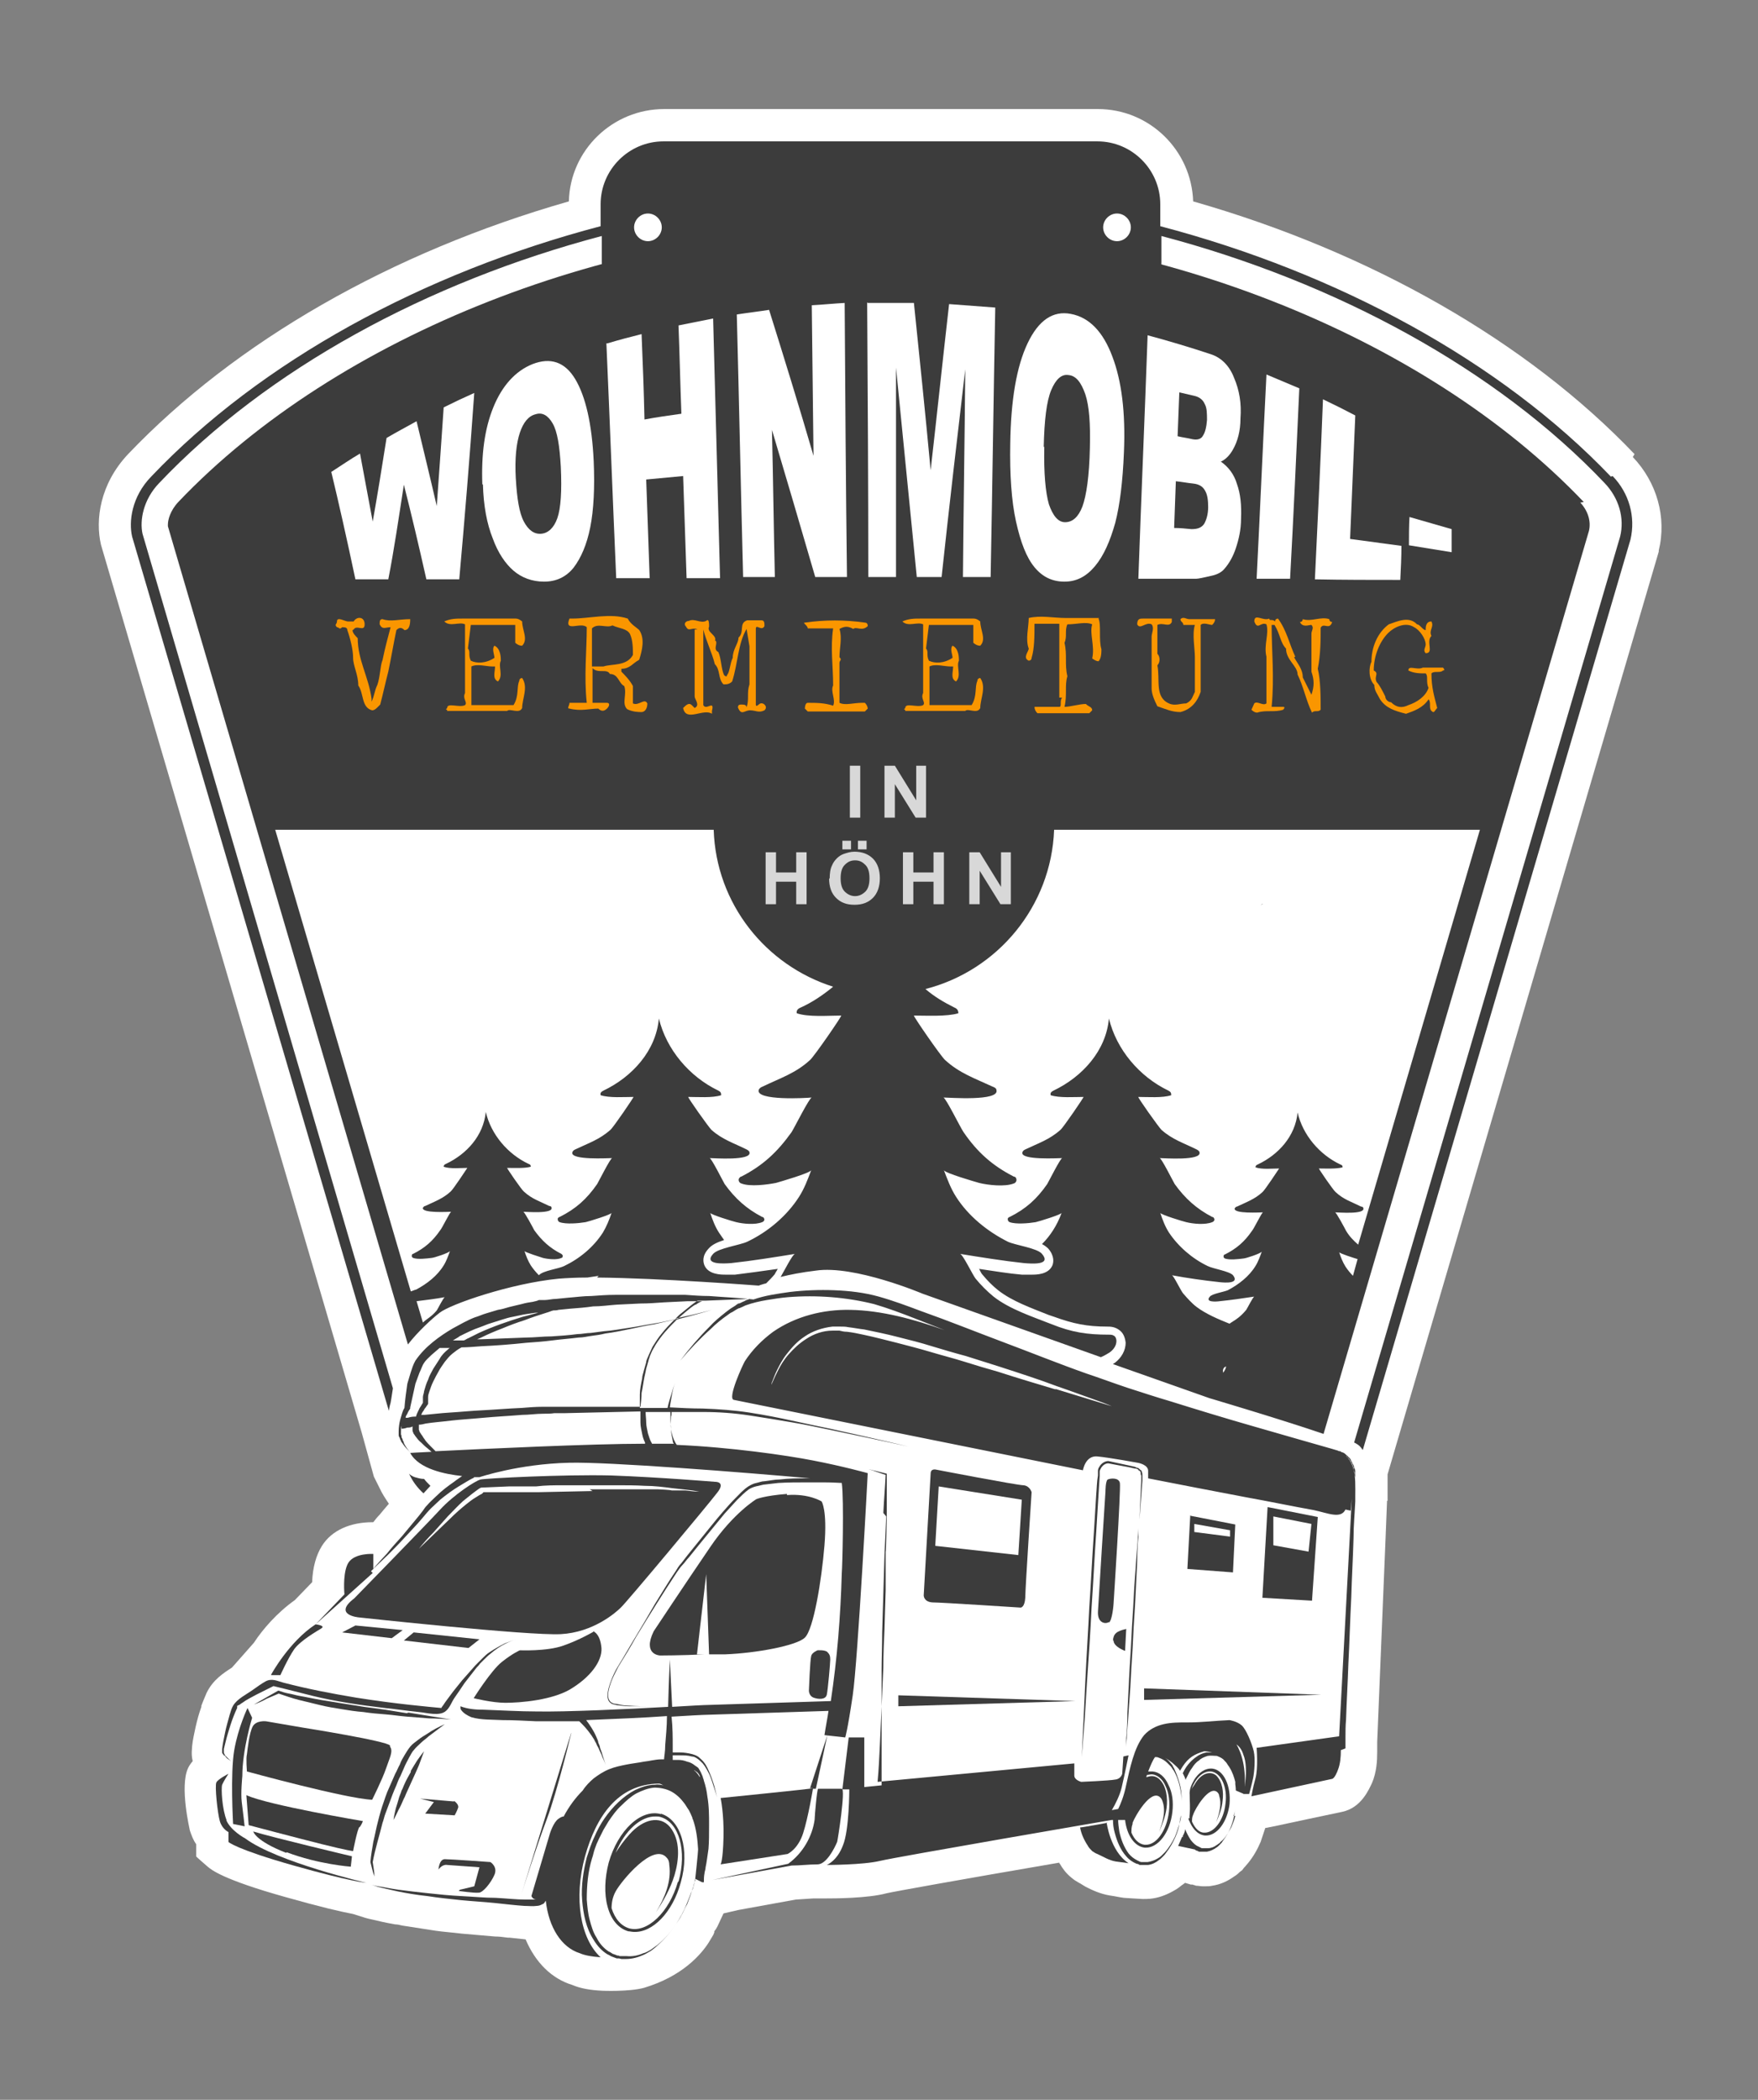 <?xml version="1.0" encoding="UTF-8"?>
<svg id="Ebene_1" data-name="Ebene 1" xmlns="http://www.w3.org/2000/svg" version="1.1" viewBox="0 0 304.7 363.9">
  <rect x="0" y="0" width="304.7" height="363.9" fill="#808080" stroke="none"/>
  <defs>
    <style>
      .cls-1 {
        opacity: .8;
      }

      .cls-2 {
        fill: #3c3c3c;
      }

      .cls-2, .cls-3, .cls-4 {
        stroke-width: 0px;
      }

      .cls-3 {
        fill: #fa9600;
      }

      .cls-4 {
        fill: #fff;
      }
    </style>
  </defs>
  <path class="cls-4" d="M283.3,78.7c-18.6-19.5-45.7-35-76.5-43.8-.3-8.9-7.6-16-16.5-16h-75.2c-8.9,0-16.3,7.1-16.5,16-30.8,8.8-57.8,24.3-76.4,43.8-4.9,5.2-5.7,11.4-4.7,15.7h0c0,0,45.2,153.9,45.2,153.9l2.1,7.6,1,2c.4.9,1,1.8,1.6,2.7-.6.7-1.2,1.4-1.6,1.9-.4.4-.8.9-1.1,1.3,0,0-.1,0-.1,0-3.9,0-7.1,1.4-8.8,4.1-1,1.6-1.6,3.7-1.7,6.3l-3,3.1c-3.1,2.2-5.6,5.1-7.1,7.4l-3.8,4.3c-1.4.9-3.3,2.1-4.4,4.4-.4.9-.7,1.7-.9,2.2v.2c-.4,1.1-.7,2.2-1,3.5-.2,1-.5,2.2-.6,3.3,0,.4-.2,1.4.1,2.6-.5.6-.7,1-.8,1.2-1.5,3.2.3,10.7.3,10.8.3.9.6,1.7,1.1,2.4v2.1c-.1,0,2,1.8,2,1.8.6.5,2.5,2.2,13.6,5.3,6,1.7,9.5,2.5,11.6,2.9l1.9.6s.6.2,1.6.4c.8.2,2.1.5,3.8.8.4,0,.8.1,1.2.2l5.8.9c1.4.2,2.9.3,4.5.5l5.8.5c.7,0,1.5.1,2.2.2h.3c1,.1,1.9.2,2.8.3,1.7,4,4.5,6.8,8.1,7.9,1.4.6,3.1.9,5.2,1,0,0,4.6.2,7.2-.5,6.7-2,9.9-5.8,11.2-7.8l.6-1c.2-.3.3-.5.4-.8v-.2c.5-.6.7-1.2.9-1.6l.7-1.5,2.6-.6,9.9-1.8,3.1-.2h2.2c1.2,0,7.2,0,10.5-.9,1.3-.3,12.4-2.3,29.9-5.3,0,0,0,.2.1.2.4.7,1,1.6,2,2.4.8.7,1.6,1,2,1.3l.5.3c1,.5,2.4,1.2,4.2,1.5.8.1,1.6.3,2.4.4,0,0,3,.2,3.3.2,0,0,1.3,0,1.7-.1,1.4-.2,2.8-.8,4.1-1.6.5-.3.9-.7,1.1-.8l.4-.3h0s1,.3,1,.3h.3c.2.1.4.1.6.2.4,0,.8.1,1.2.1s.3,0,.3,0c.5,0,.9,0,1.3-.1,1.4-.2,2.7-.8,3.8-1.6.5-.3.8-.6,1-.8l.4-.3.3-.4c.3-.3.5-.6.7-.8.9-1.1,1.6-2.3,2.2-3.7l.8-2.4,2-.4s11.2-2.4,11.3-2.4c3.4-.7,4.7-4,5.2-5,.8-1.9.9-3.8.9-5.4v-.7c0-.3,0-.6,0-1,0-.4,1.7-41,1.7-41.6,0,0,0-.1,0-.2h.1s0-3.7,0-3.7v-.2c0-.2,0-.4,0-.7l47-159.9v-.2c1.4-5.7-.3-11.8-4.5-16.2Z"/>
  <path class="cls-2" d="M116.4,173.8h0s0,0,0,0c0,0,0,0,0,0Z"/>
  <path class="cls-2" d="M218.5,156.9c.1-.1.3-.2.4-.3,0,0,0,0,0,0-.1,0-.3.2-.4.3Z"/>
  <path class="cls-2" d="M90.3,192.4h0s0,0,0,0c0,0,0,0,0,0Z"/>
  <path class="cls-2" d="M274.5,87c-27.6-29-75.4-47.8-121.8-47.8S58.5,58,30.9,87c-1.4,1.5-1.8,3.1-1.8,3.9v.3s41.6,141.8,41.6,141.8c1.7-2.2,4.2-4.5,5.5-5.5,1.9-1.5,12.4-5.1,20.6-5.9,1.3-.1,3-.2,5-.2.7-.1,1.3-.2,2-.3,0,0-.2.1-.3.3,11,.1,28,1.4,28,1.4,0,0,.5-.2,1.3-.4.5-.5,1-1,1.5-1.6,0-.1.3-.5.5-.9-2.7.4-5.1.7-7.4,1-.4,0-1,0-1.7,0s-2.9,0-3.6-1.6c-.2-.5-.5-1.6.7-2.9.6-.7,1.5-1.1,2.7-1.5-.3-.4-.6-.9-.9-1.3-.7-1.1-1.1-2.2-1.5-3.4.1.3,4,1.5,4.5,1.6,1.2.3,3.3.5,4.5,0,.3-.1.5-.4.3-.7,0-.1-.2-.2-.3-.2-2.7-1.4-4.7-3.2-6.5-5.7-.3-.5-2.3-4.5-2.6-4.5.7,0,7.3.5,6.9-1,0-.2-.3-.4-.5-.5-2.2-1.1-4.2-1.7-6.1-3.4-.5-.5-4.2-5.7-4-5.7,1.6,0,4.2.2,5.7-.3,0-.4-.1-.6-.5-.8-5-2.4-9-7.1-10.3-12.5-.5,5.6-4.6,10.1-9.6,12.5-.4.2-.6.4-.5.8,1.5.5,4.1.3,5.7.3.1,0-3.5,5.3-4,5.7-1.9,1.7-3.8,2.3-6.1,3.4-.2.1-.4.2-.5.5-.4,1.4,6.2,1,6.9,1-.3,0-2.3,4-2.6,4.5-1.8,2.6-3.7,4.3-6.5,5.7-.1,0-.2.1-.3.2-.1.2,0,.6.3.7,1.1.4,3.3.2,4.5,0,.5-.1,4.4-1.3,4.5-1.6-.4,1.2-.9,2.4-1.5,3.4-1.6,2.5-4,4.5-6.7,5.8-1,.5-3.7.8-4.4,1.6,0,0,0,0,0,0-.5-.5-1-1.1-1.4-1.7-.5-.8-.8-1.6-1.1-2.5,0,.2,2.9,1.1,3.2,1.2.8.2,2.4.4,3.2,0,.2,0,.3-.3.2-.5,0,0-.1-.1-.2-.2-2-1-3.4-2.3-4.7-4.1-.2-.4-1.7-3.2-1.9-3.2.5,0,5.2.4,4.9-.7,0-.2-.2-.3-.4-.3-1.6-.8-3-1.2-4.4-2.5-.4-.3-3-4.1-2.9-4.1,1.2,0,3,.1,4.1-.2,0-.3-.1-.4-.4-.5-3.6-1.7-6.5-5.1-7.4-9-.4,4.1-3.3,7.3-6.9,9-.3.1-.4.3-.4.5,1.1.4,3,.2,4.1.2,0,0-2.5,3.8-2.9,4.1-1.3,1.2-2.7,1.7-4.4,2.5-.2,0-.3.2-.4.3-.3,1,4.5.7,4.9.7-.2,0-1.6,2.9-1.9,3.2-1.3,1.9-2.7,3.1-4.7,4.1,0,0-.2,0-.2.2-.1.2,0,.4.2.5.8.3,2.4.1,3.2,0,.4,0,3.1-.9,3.2-1.2-.3.8-.6,1.7-1.1,2.5-1.1,1.8-2.9,3.2-4.8,4.2-.2,0-.5.2-.9.3l-23.5-80h76c.4,12.8,9,23.5,20.7,27.2-1.7,1.4-3.6,2.7-5.6,3.6-.5.2-.8.5-.7,1,2,.7,5.5.4,7.7.4.2,0-4.7,7.1-5.4,7.7-2.5,2.3-5.1,3.1-8.2,4.6-.3.1-.6.3-.7.6-.5,1.9,8.3,1.4,9.2,1.3-.4,0-3.1,5.4-3.5,6-2.5,3.5-5,5.8-8.7,7.7-.2,0-.3.2-.4.3-.2.3,0,.8.4.9,1.5.6,4.5.2,6-.1.7-.2,5.9-1.7,6.1-2.2-.6,1.6-1.2,3.2-2.1,4.6-2.1,3.3-5.4,6.1-9,7.8-1.3.6-5,1.1-5.9,2.1-1.7,1.9,1.8,1.7,3.1,1.6,3.7-.4,7.4-1,11.1-1.6-.4,0-1.9,3-2.5,4,1.6-.4,3.6-.8,6.1-1.1,6.7-1,18.5,4,18.5,4l30.9,11c.5-.2,1-.5,1.5-.8.7-.5,1.2-1.2,1.2-2,0-.3-.1-.7-.4-.9-.3-.2-.6-.2-.9-.2-3.8,0-6.4-.4-9.9-1.8-3.3-1.3-7.3-2.6-10.1-4.8-1.1-.9-2.2-2-3.1-3.1-.5-.6-2.2-4.2-2.7-4.3,3.7.6,7.4,1.2,11.1,1.6,1.3.1,4.8.4,3.1-1.6-.8-1-4.6-1.5-5.9-2.1-3.6-1.8-6.9-4.5-9-7.8-.9-1.4-1.5-3-2.1-4.6.2.5,5.4,2,6.1,2.2,1.6.4,4.5.7,6,.1.4-.1.6-.6.4-.9,0-.2-.3-.3-.4-.3-3.7-1.9-6.3-4.2-8.7-7.7-.5-.7-3.1-6-3.5-6,.9,0,9.8.7,9.2-1.3,0-.3-.4-.5-.7-.6-3-1.4-5.7-2.3-8.2-4.6-.7-.6-5.6-7.7-5.4-7.7,2.2,0,5.7.2,7.7-.4,0-.5-.2-.8-.7-1-1.8-.9-3.5-1.9-5-3.2,12.5-3.2,21.8-14.3,22.3-27.6h73.8l-21.1,71.9c-.8-.7-1.5-1.4-2.1-2.4-.2-.4-1.7-3.2-1.9-3.2.5,0,5.2.4,4.9-.7,0-.2-.2-.3-.4-.3-1.6-.8-3-1.2-4.4-2.5-.4-.3-3-4.1-2.9-4.1,1.2,0,3,.1,4.1-.2,0-.3-.1-.4-.4-.5-3.6-1.7-6.5-5.1-7.4-9-.4,4.1-3.3,7.3-6.9,9-.3.1-.4.3-.4.5,1.1.4,3,.2,4.1.2,0,0-2.5,3.8-2.9,4.1-1.3,1.2-2.7,1.7-4.4,2.5-.2,0-.3.2-.4.3-.3,1,4.5.7,4.9.7-.2,0-1.6,2.9-1.9,3.2-1.3,1.9-2.7,3.1-4.7,4.1,0,0-.2,0-.2.2-.1.2,0,.4.2.5.8.3,2.4.1,3.2,0,.4,0,3.1-.9,3.2-1.2-.3.8-.6,1.7-1.1,2.5-1.1,1.8-2.9,3.2-4.8,4.2-.7.3-2.7.6-3.1,1.1-.9,1,1,.9,1.7.8,2-.2,4-.5,6-.8-.2,0-1.2,2-1.4,2.3-.5.6-1.1,1.2-1.7,1.6-.4.3-.8.5-1.2.8-2-.8-4.1-1.7-5.7-2.9-.8-.6-1.6-1.5-2.3-2.3-.4-.4-1.7-3.2-2-3.2,2.7.5,5.5.9,8.3,1.2.9.1,3.5.3,2.3-1.2-.6-.7-3.4-1.1-4.4-1.6-2.7-1.3-5.1-3.4-6.7-5.8-.7-1.1-1.1-2.2-1.5-3.4.1.3,4,1.5,4.5,1.6,1.2.3,3.3.5,4.5,0,.3-.1.5-.4.3-.7,0-.1-.2-.2-.3-.2-2.7-1.4-4.7-3.2-6.5-5.7-.3-.5-2.3-4.5-2.6-4.5.7,0,7.3.5,6.9-1,0-.2-.3-.4-.5-.5-2.2-1.1-4.2-1.7-6.1-3.4-.5-.5-4.2-5.7-4-5.7,1.6,0,4.2.2,5.7-.3,0-.4-.1-.6-.5-.8-5-2.4-9-7.1-10.3-12.5-.5,5.6-4.6,10.1-9.6,12.5-.4.2-.6.4-.5.8,1.5.5,4.1.3,5.7.3.1,0-3.5,5.3-4,5.7-1.9,1.7-3.8,2.3-6.1,3.4-.2.1-.4.2-.5.5-.4,1.4,6.2,1,6.9,1-.3,0-2.3,4-2.6,4.5-1.8,2.6-3.7,4.3-6.5,5.7-.1,0-.2.1-.3.2-.1.2,0,.6.3.7,1.1.4,3.3.2,4.5,0,.5-.1,4.4-1.3,4.5-1.6-.8,2.2-2,4-3.4,5.4.4.2.8.5,1.1.8,1.1,1.3.9,2.4.7,2.9-.7,1.6-2.8,1.6-3.6,1.6s-1.3,0-1.7,0c-2.3-.2-4.7-.6-7.4-1,.2.4.4.8.5.9.9,1.1,1.9,2.1,2.8,2.8,2.4,1.9,5.8,3.1,8.8,4.3l.9.3c3.3,1.2,5.7,1.7,9.2,1.7h0c.5,0,1.3,0,2.1.6.7.5,1,1.3,1.1,2.2,0,1.3-.7,2.6-1.9,3.5,0,0-.2.1-.3.2l16.7,5.9s12.5,3.7,19.8,6.2l46-156.5c.4-1.7-.2-3.5-1.5-4.9ZM77.1,224.8c-.2,0-1.2,2-1.4,2.3-.9,1.1-1.8,1.5-2.4,2.1l-1.1-3.7c1.6-.2,3.3-.4,4.9-.7ZM212,237.9c-.1-.5,0-.9.5-1.1,0,.3-.2.7-.5,1.1ZM234.5,221.1c-.5-.5-.9-1-1.3-1.6-.5-.8-.8-1.6-1.1-2.5,0,.2,2.8,1.1,3.2,1.2l-.8,2.9Z"/>
  <g>
    <path class="cls-2" d="M73.4,256.3c-.5,0-1.1-.2-1.5-.3-.3-.1-.7-.3-1-.6.6,1.3,1.4,2.4,2.5,3.4l1.2-1.3c-.4-.4-.8-.8-1.1-1.2Z"/>
    <path class="cls-2" d="M279.2,82.6c-19.1-20-47.3-35.3-78.1-43.4v-3.8c0-6-4.9-10.9-10.9-10.9h-75.2c-6,0-10.9,4.9-10.9,10.9v3.8c-30.8,8.1-58.9,23.4-77.9,43.4-3.4,3.5-3.9,7.8-3.3,10.4l44.5,151.5c.1-.8.3-1.4.3-1.4,0,0,.2-1.1.4-2.5L24.7,92.5c-.5-2.3.1-5.9,2.9-8.8,18.7-19.7,46.4-34.8,76.7-42.8v4.5c0,6,4.9,10.9,10.9,10.9h75.2c6,0,10.9-4.9,10.9-10.9v-4.5c30.3,8,58.1,23.1,76.8,42.8,2.5,2.6,3.5,6.1,2.7,9.3l-46.1,157c.3.1.5.3.7.4.3.2.6.6.8.9l46.4-157.8c.9-3.9-.2-8-3.1-11ZM112.3,41.8c-1.3,0-2.4-1.1-2.4-2.4s1.1-2.4,2.4-2.4,2.4,1.1,2.4,2.4-1.1,2.4-2.4,2.4ZM193.6,41.8c-1.3,0-2.4-1.1-2.4-2.4s1.1-2.4,2.4-2.4,2.4,1.1,2.4,2.4-1.1,2.4-2.4,2.4Z"/>
  </g>
  <g>
    <path class="cls-2" d="M141.2,315.3c-.4,3-2.1,5.9-4.6,7.7l-13.1,2.8,13.7-2.5c1.5,0,3-.2,4.5-.2,1.5,0,2.9-2.7,3.4-3.9.1-.3,1.5-9.2.8-9.2,0,0-4,0-4.1,0-.2,0-.6,4.8-.6,5.2Z"/>
    <path class="cls-2" d="M67.6,302.5c-.6-.8-15.1-3.1-15.1-3.1l-6.4-1.1s-1.7-.2-2.3.9c-.6,1.1-.9,4-1,4.8-.2.7,0,3,0,3,0,0,17.1,4.7,21.7,4.9,0,0,1.8-3.6,2.4-5.4.6-1.8,1.3-3,.7-3.8Z"/>
    <path class="cls-2" d="M62.3,316.7c.4-.5.6-1.1.6-1.1,0,0-16.6-2.8-20.2-4.5l.4,5.2s8.3,2.2,12.7,3.3c4.4,1.1,5.4,1.2,5.4,1.2,0,0,.7-3.7,1.1-4.2Z"/>
    <path class="cls-2" d="M49.7,321c5.5,2.1,11.1,2.5,11.1,2.5l.2-1.8s-13.9-3.3-17.1-4.3c0,0,.3,1.6,5.7,3.7Z"/>
    <path class="cls-2" d="M42.9,296s-1.6,3.3-2.3,7.3c-.7,4-.2,12.8-.2,12.8l2,.4s-.3-2.7-.5-4.2c-.2-1.5.1-4.5.1-4.5,0-4.6,1.7-10.1,1.7-10.1l-.8-1.7Z"/>
    <path class="cls-2" d="M70.5,296.9l-3.7-.6-3.7-.5-1.9-.3-1.9-.3c-1.2-.2-2.5-.4-3.7-.6-1.2-.2-2.5-.5-3.7-.7-.6-.1-1.2-.3-1.8-.4-.6-.1-1.2-.3-1.8-.5h-.1s0,0,0,0c-.7.4-1.4.8-2.1,1.2-.7.4-1.4.8-2.1,1.2.8-.3,1.5-.6,2.2-1,.7-.3,1.4-.6,2.1-.9,1.2.4,2.3.8,3.5,1.1,1.2.3,2.5.6,3.7.9,1.2.3,2.5.5,3.7.7,1.2.2,2.5.4,3.8.5,1.3.2,2.5.3,3.8.4,1.3.1,2.5.3,3.8.4,1.3.1,2.5.2,3.8.3,1.3,0,2.5.1,3.8.2l-3.7-.6c-1.2-.2-2.5-.4-3.7-.6Z"/>
    <path class="cls-2" d="M64.6,322.7c.2-1.1.5-2.3.8-3.4.3-1.1.6-2.2.9-3.4.2-.5.3-1.1.5-1.6l.6-1.6c.4-1.1.8-2.2,1.3-3.3.2-.5.4-1.1.7-1.6l.7-1.6c.2-.5.5-1,.8-1.6.3-.5.5-1,.9-1.4.3-.4.8-.8,1.2-1.2.4-.4.9-.7,1.3-1.1.9-.7,1.9-1.4,2.8-2.1-1.1.5-2.1,1-3.1,1.7-.5.3-1,.6-1.5,1-.5.4-1,.7-1.4,1.2-.4.5-.7,1-1,1.5-.3.5-.6,1-.8,1.6-.3.5-.5,1.1-.8,1.6-.2.5-.5,1.1-.7,1.6-.2.5-.5,1.1-.7,1.6-.2.5-.4,1.1-.6,1.7-.4,1.1-.7,2.2-1,3.4-.3,1.1-.5,2.3-.8,3.5-.2,1.2-.4,2.3-.5,3.5h0s0,0,0,0c.2.8.4,1.7.7,2.5,0-.8-.2-1.7-.3-2.5Z"/>
    <path class="cls-2" d="M39.3,315.5c-.8-1.9-1-5.5-.8-6.2.3-.7,1.1-1.9,1.1-1.9,0,0-1.8.9-2.1,1.5-.3.6.2,5.3.6,6.7s1.5,1.9,1.5,1.9v1.7c-.1,0,1.4,1.3,11.3,4.1,9.9,2.8,12.6,3,12.6,3,0,0-15.5-3.6-21-7.7,0,0-2.5-1.3-3.3-3.2Z"/>
    <path class="cls-2" d="M79.5,327.7s2.7.4,3.5.3c.7,0,2.1-1.7,2.7-3.1s-.7-2.2-.7-2.2c0,0-6.9-.5-7.9-.5-1,0-1.1,1.8-1.1,1.8.7-1,1.5-.8,1.5-.8l5.6.4-.9,3.3-2.5.6Z"/>
    <path class="cls-2" d="M71.2,307.1c-.4.7-.8,1.4-1.1,2.1-.2.4-.3.8-.5,1.1-.1.4-.3.8-.4,1.1-.2.7-.4,1.4-.6,2-.3,1.2-.4,2-.4,2,0,0,.4-.7.9-1.8.3-.5.6-1.2.9-1.9.2-.3.3-.7.5-1.1.2-.4.3-.7.5-1.1.3-.7.7-1.5,1-2.2.3-.7.6-1.3.8-1.9.4-1.1.7-1.9.7-1.9,0,0-.5.6-1.2,1.6-.3.5-.7,1.1-1.1,1.8Z"/>
    <path class="cls-2" d="M78.7,312.2l-5.9-.5,2.4.6-1.5,2,5.1.3s.4-.7.6-1.3c.2-.6-.7-1.2-.7-1.2Z"/>
    <path class="cls-2" d="M103,282.7s-2.5,1.5-5.4,2.5c-2.8,1-7.5.8-7.5.8,0,0-1.2.5-3.1,2-1.9,1.5-4.9,6.3-4.9,6.3,0,0,3.2.8,5.5.8,2.3,0,8.5-.4,11.8-2.7,3.4-2.2,5.2-5,4.8-7.2-.3-2.2-1.4-2.5-1.4-2.5Z"/>
    <polygon class="cls-2" points="67.9 283.9 69.8 282.5 61.6 281.7 59.3 282.9 67.9 283.9"/>
    <polygon class="cls-2" points="81.2 285.6 83.1 284.1 71.7 282.9 70 284.3 81.2 285.6"/>
    <path class="cls-2" d="M60.4,270.8c-.9,1.4-.8,4.4-.7,5.5l-5,5.2,9.9-8.9-.3-.3.4-.4v-2.6s-3.2-.2-4.3,1.5Z"/>
    <path class="cls-2" d="M47,290.3h1.6c0,0,1.3-2.9,2.4-4.5,1.1-1.5,3.9-3.1,4.7-3.6.8-.5-1-.7-1-.7-4.6,3-7.7,8.7-7.7,8.7Z"/>
    <path class="cls-2" d="M39,304.3c.2.3.4.5.6.6.4.3.6.4.6.4,0,0-.2-.1-.6-.5-.2-.2-.4-.4-.6-.6,0-.1-.2-.3-.2-.5,0-.2,0-.3,0-.6.2-.8.4-1.7.7-2.7.3-1,.6-2,1-3,.2-.5.4-1,.6-1.4h0c0-.2,0-.2,0-.2h0s0-.1,0-.1c0-.1.2-.2.3-.2.2-.1.4-.3.6-.4.8-.6,1.7-1,2.4-1.4,1-.5,2-1,3-1.5.9.2,2.8.7,6.8,1.7,4.1,1,8.3,1.6,12.5,2.1,2,.2,3.9.5,5.9.7,1.3.1,3.6.8,4.7-.2.7-.6,1-1.6,1.5-2.3.5-.7,1.1-1.6,1.7-2.5.7-.9,1.4-1.8,2.1-2.7.2-.2.4-.4.6-.7.2-.2.4-.4.6-.6.4-.4.8-.8,1.2-1.1.8-.7,1.7-1.3,2.5-1.7.8-.4,1.5-.7,2-.8.5-.2.8-.2.8-.2,0,0-.3,0-.8.2-.5.1-1.2.4-2,.7-.8.4-1.7.9-2.6,1.5-.5.3-.9.7-1.3,1.1-.2.2-.4.4-.6.6-.2.2-.4.4-.6.6-.8.9-1.6,1.8-2.3,2.6-.7.9-1.4,1.7-1.9,2.4-.5.7-1,1.3-1.3,1.8-.2.3-.4.5-.4.6-2.1-.2-7.9-.7-14.8-1.8-4.2-.7-8.4-1.5-12.6-2.6-1.1-.3-2-.8-3.1-.2-.7.4-1.4.9-2.1,1.4-1.1.8-2.8,1.6-3.5,2.8-.3.5-.4,1-.6,1.6-.3,1.1-.6,2.1-.8,3.1-.2,1-.4,1.9-.5,2.8,0,.2,0,.4,0,.6,0,.2.2.3.3.5Z"/>
    <path class="cls-2" d="M140.6,287c-.2.6-.4,6-.4,6,0,0,0,.9.8,1.2.8.3,2.1.4,2.3-.5.2-.9.6-5.5.6-6.1,0-.6-.1-.9-.5-1.3-.4-.4-1.7-.3-1.7-.3,0,0-1,.4-1.1,1Z"/>
    <path class="cls-2" d="M197.3,254.8c0,0,.1,0,.2.1.1,0,.2.2.2.4,0,.1,0,.3.1.4,0,.3,0,.6,0,.9h0s0,0,0,0l-.3,6.8.5-6.8h0c0-.3,0-.6,0-1,0-.2,0-.3-.1-.5,0-.2-.1-.3-.3-.4,0,0-.1-.1-.2-.2,0,0-.1-.1-.2-.1-.1,0-.3-.1-.5-.2l-.9-.2-3.7-.8h0s0,0,0,0c-.6,0-1.2.4-1.5.9-.2.3-.3.5-.3.8v.8c-.2,1.1-.2,2.2-.3,3.3l-.4,6.5c-.3,4.3-.5,8.7-.8,13-.2,4.3-.5,8.7-.7,13l-.3,6.5-.3,6.5.5-6.5.4-6.5c.3-4.3.6-8.7.8-13,.3-4.3.5-8.7.8-13l.4-6.5.2-3.2v-.8c0-.2.2-.5.3-.7.3-.4.7-.7,1.2-.7l3.7.7.9.2c.2,0,.3,0,.4.1,0,0,.1,0,.2.1Z"/>
    <path class="cls-2" d="M192.2,281.2c.6-.4.8-3.2.8-3.2,0,0,1.3-20,1.1-21-.2-1-1.7-.8-2.1-.6-.4.2-.4,2.1-.4,2.1,0,0-1.2,18.8-1.3,20.8-.1,2,1.3,2.2,1.9,1.8Z"/>
    <path class="cls-2" d="M195.4,296.9c0,1.8-.1,3.3-.2,4.3,0,1,0,1.6,0,1.6,0,0,0-.6.1-1.6,0-1,.2-2.5.3-4.3.1-1.8.3-3.8.4-6.1.1-2.2.3-4.6.4-7,.1-2.4.3-4.7.4-7,.1-2.2.2-4.3.3-6.1,0-1.8.1-3.3.2-4.3,0-1,0-1.6,0-1.6,0,0,0,.6-.1,1.6,0,1-.2,2.5-.3,4.3-.1,1.8-.3,3.8-.4,6.1-.1,2.2-.3,4.6-.4,7-.1,2.4-.3,4.7-.4,7-.1,2.2-.2,4.3-.3,6.1Z"/>
    <path class="cls-2" d="M193,284.3c0,1.1,2,1.8,2,1.8l.2-3.8c-1.8.4-2.2.9-2.3,2Z"/>
    <path class="cls-2" d="M206.3,262.6l-.5,9.3,7.9.6.4-8.3-7.7-1.5ZM213.2,266.3l-6.2-.8v-1.4s6.2,1.1,6.2,1.1v1.2Z"/>
    <path class="cls-2" d="M124.9,323.1l11.6-1.8s1.8-.8,2.7-3.6c.9-2.8,1.7-7.7,1.7-7.7h.5c0,.1,2-9.3,2-9.3l-3,9.2h.5c0,.1-16,1.7-16,1.7,0,0,.6,2.8.5,6.8-.1,4.1-.5,4.7-.5,4.7Z"/>
    <path class="cls-2" d="M153.6,262.8l-.3,6.7-.2,6.7-.2,6.7c0,2.2-.1,4.5-.1,6.7,0,2.2,0,4.5,0,6.7,0,2.2,0,4.5,0,6.7,0,2.1,0,4.3,0,6.4l-3,.3v-8.6s-2.7,0-2.7,0l-1.1,9h1.2c0,0,0,0,0,0,0,0,0,7.1-1.1,9.7-1,2.7-2.8,3.4-2.8,3.4,0,0,6.3,0,9.2-.7,2.9-.7,40.2-7.1,40.2-7.1,0,0,0,0,0,0,0,0,.2,0,.2,0,0,.7.1,1.5.3,2.2.4,1.5,1,3,2,4.1.5.6,1.1,1,1.8,1.3.2,0,.4.1.5.2.2,0,.3,0,.5,0,.2,0,.4,0,.5,0,.2,0,.4,0,.5,0,.7-.1,1.3-.4,1.8-.8.3-.2.5-.4.7-.6.2-.2.4-.4.6-.7.7-.9,1.2-1.8,1.6-2.7.4-.9.6-1.6.7-2.3.1-.6.2-1.2.3-1.5,0-.4,0-.5,0-.5,0,0,0,.2,0,.5,0,.4-.1.9-.3,1.5-.2.6-.4,1.4-.8,2.3-.4.8-.9,1.7-1.7,2.6-.2.2-.4.4-.6.6-.2.2-.5.4-.7.5-.5.3-1.1.5-1.7.6-.2,0-.3,0-.5,0-.1,0-.3,0-.4,0-.2,0-.3,0-.5-.1l-.4-.2c-.6-.3-1.1-.7-1.5-1.2-.8-1.1-1.3-2.4-1.6-3.8-.1-.7-.2-1.4-.2-2,.2,0,.7,0,1.2,0,.3,2.6,1.6,4.6,3.4,4.8,0,0,0,0,.1,0,2.2.1,4.3-2.6,4.7-6.2.2-1.7,0-3.4-.7-4.7-.6-1.4-1.6-2.2-2.7-2.3-.3,0-.5,0-.8,0,.4-1,.8-2,1.2-2.5,0,0,0,0,0,0,.2,0,.4,0,.6.1.6.2,1.1.5,1.5.9.2.2.4.4.6.6.2.2.3.5.5.7.6,1,.9,2,1.1,2.9.2.9.3,1.7.3,2.4,0,.7,0,1.2,0,1.5,0,.4,0,.5,0,.5,0,0,0-.2,0-.5,0-.4,0-.9,0-1.5,0-.7,0-1.5-.2-2.4-.2-.9-.5-1.9-1-3-.1-.3-.3-.5-.4-.8-.2-.2-.4-.5-.6-.7-.2-.2-.4-.4-.7-.6.5.3.9.6,1.3.9.2.2,1.3,1.1,1.3,1.4t.5-.8c1-1.5,2-2.1,3.7-2.6.4,0,.9.1,1.4.2-.3,0-.6,0-1,0-.6.1-1.3.4-1.8.8-1,.7-1.8,1.7-2.3,2.8.2.4.4.8.5,1.2,0-.2.1-.3.2-.5.3-.6.5-1.1.9-1.6.3-.5.7-1,1.2-1.3.4-.4.9-.6,1.5-.8.5-.1,1.1,0,1.6,0,.5.2,1,.4,1.3.8.2.2.4.4.5.6.1.2.3.4.4.6.5.8.8,1.7,1,2.5,0,.2,0,.3,0,.4.1.7.1,1.2.1,1.2h0c0,.2,0,.3,0,.4,0,.6,0,1,0,1.3,0,.3,0,.5,0,.5,0,0,0-.2,0-.5,0-.3,0-.8,0-1.4,0-.1,0-.3,0-.4l1.4.6c.6-4.6-.6-7.4-1.3-8.6.4.3.9.8,1.2,1.8,1,2.4,0,6.8,0,6.8h1c0,0,.5-1.8.7-2.8.2-1,.4-3.3.1-4.6-.3-1.3-1.3-3.8-2.1-4.5-.8-.7-2.1-.9-2.1-.9-2.4.1-4.8.4-7.2.4,0,0-.2,0-.3,0-1.3,0-2.6,0-3.9.3-1.3.3-2.5.9-3.4,1.9-1.8,2.2-2.5,6-3.1,8.6-.4,2-1,3.4-1.4,4.2l-1.1.2c.6-1,1.4-2.6,1.7-3.9.5-2.1,1.2-5.6,1.2-5.6l-.9.2-.2,3s-.2.9-1.2,1c-1,.2-5.9.4-5.9.4,0,0-1.2-.3-1.2-1.1,0-.7,0-2.1,0-2.1l-34.1,3.2c.2-2.1.3-4.3.4-6.4.1-2.2.2-4.5.3-6.7.1-2.2.2-4.5.3-6.7,0-2.2.1-4.5.2-6.7l.2-6.7v-6.7c.1,0,.2-6.7.2-6.7,0-2.2,0-4.5,0-6.7h0c0-.1,0-.1,0-.1-1.1-.3-2.1-.5-3.2-.8,1,.3,2,.7,3,1-.1,2.2-.3,4.4-.4,6.6ZM213,305.6c-.2-.2-.3-.4-.5-.6.2.2.3.4.5.6ZM196.3,315.9c.4-1.1,3.2-6,4.8-4.4.2.2.3.4.4.7.6,1.7,0,3.6-.6,5.3.6-1.4,1.1-2.8,1.3-4.2.2-1.7,0-3.8-1.3-5-.7-.6-1.4-.6-2.2-.3,0-.1,0-.2.1-.4.3,0,.5-.1.8-.1,0,0,0,0,.1,0,.9.1,1.8.8,2.3,2,.6,1.2.8,2.8.6,4.5-.4,3.3-2.2,5.8-4.1,5.7,0,0,0,0-.1,0-1-.1-1.8-.9-2.3-2.1,0-.5,0-1,.2-1.5Z"/>
    <polygon class="cls-2" points="155.7 295.7 186.4 294.8 155.7 293.8 155.7 295.7"/>
    <polygon class="cls-2" points="198.3 294.6 229 293.7 198.3 292.6 198.3 294.6"/>
    <path class="cls-2" d="M124.3,258.7c1.6-2-.4-1.9-.4-1.9,0,0-9.6-.8-18-1.1-8.4-.2-21.7.5-22.6.7s-4.7,2.7-7,5.2c-2.3,2.5-14.9,15.4-14.9,15.4-3.8,2.9.8,3.3.8,3.3,0,0,29.4,3.2,35,2.9,5.6-.3,9.5-3.7,10.4-4.6.9-.8,15.1-17.8,16.7-19.9ZM102.7,258.4l-9.5.2h-9.4c-.2.3-.5.4-.7.5-.3.2-.5.3-.8.5-.5.3-1,.7-1.5,1.1-1,.8-1.9,1.6-2.8,2.5l-2.7,2.6-2.7,2.6c.8-1,1.6-1.9,2.5-2.8.8-.9,1.7-1.9,2.5-2.8.9-.9,1.7-1.8,2.7-2.7.5-.4,1-.8,1.5-1.2.3-.2.5-.4.8-.6.3-.2.5-.4.8-.5h0c0,0,.1,0,.1,0l4.7-.2h4.7c1.6-.2,3.2-.2,4.7-.2,1.6,0,3.2,0,4.7,0,1.6,0,3.2,0,4.7,0,1.6,0,3.2,0,4.8.1,1.6,0,3.2.2,4.7.4,1.6.2,3.2.3,4.7.6-.8,0-1.6-.1-2.4-.2h-2.4c0-.1-2.4-.2-2.4-.2-.8,0-1.6,0-2.4,0-1.6,0-3.2,0-4.7,0h-4.7Z"/>
    <path class="cls-2" d="M114.6,314.4c-3.5-1-7.5,2.8-9.1,8.4-.7,2.7-.8,5.4-.2,7.6.6,2.3,1.9,3.8,3.6,4.3.3,0,.6.1.9.1,3.3.2,6.8-3.4,8.2-8.6,1.6-5.6,0-10.9-3.5-11.9ZM117.5,326.1c-1.5,5.3-5.3,8.9-8.4,8.1-1.4-.4-2.5-1.6-3.1-3.5,0-1,.2-2,.7-2.9.9-1.7,6.6-8.7,8.9-5.8.3.3.4.8.4,1.2.4,2.9-.8,5.7-2.3,8.2,1.3-2,2.5-4.1,3.2-6.4.8-2.7,1.1-6.1-.8-8.4-1.7-2-4.6-1.4-7,1.3-.9,1-1.7,2.1-2.4,3.2,1.6-3.9,4.4-6.4,7-6.3.3,0,.5,0,.8.1,3.2.9,4.6,5.9,3.1,11.2Z"/>
    <path class="cls-2" d="M206,315.1c0,.1,0,.3.1.4.5,1.2,1.3,2.4,2.7,2.6,0,0,0,0,.1,0,2,.1,3.8-2.3,4.2-5.4.3-3.2-1-6-3-6.2-1.3-.1-2.4.8-3.1,1.9-.5.9-.9,1.7-.8,2.7,0,1.1.1,2.1,0,3.2,0,.3-.1.6,0,.8ZM209.9,307s0,0,0,0c1.7.2,2.9,2.7,2.5,5.6-.3,2.9-2,5.1-3.7,5-.9,0-1.6-.8-2.1-1.9,0-.4,0-.8.2-1.2.3-1,2.8-5.2,4.2-3.9.2.2.3.4.3.6.5,1.5,0,3.1-.5,4.6.5-1.2,1-2.4,1.1-3.7.2-1.5,0-3.3-1.1-4.4-1.1-.9-2.6-.3-3.6,1.3-.2.4-.5.7-.7,1.1.7-1.9,1.9-3.1,3.2-3.1Z"/>
    <path class="cls-2" d="M214.1,314.7c-.1.6-.4,1.2-.7,2-.4.7-.8,1.5-1.5,2.2-.2.2-.4.3-.5.5-.2.1-.4.3-.6.4-.4.3-.9.5-1.5.5-.1,0-.3,0-.4,0-.1,0-.3,0-.4,0-.1,0-.3,0-.4-.1l-.4-.2c-.5-.2-.9-.6-1.3-1.1-.4-.6-.7-1.2-1-1.9,0,.4-.2.8-.4,1.2,0,0,0,.1.1.2,0,0-.2-.1-.2-.1l-.7,1.6,2.8.6c.1,0,.2.1.3.2.2,0,.3.1.5.2.2,0,.3,0,.4,0,.2,0,.3,0,.5,0,.2,0,.3,0,.5,0,.6-.1,1.2-.4,1.6-.7.2-.1.4-.3.6-.5.2-.2.4-.4.5-.6.6-.8,1.1-1.6,1.4-2.4.3-.8.5-1.4.6-2,.1-.6.2-1,.2-1.3,0-.3,0-.5,0-.5,0,0,0,.2,0,.5,0,.3-.1.8-.3,1.3Z"/>
    <path class="cls-2" d="M191.9,315.9s-4.3.8-4.7.8c.2,1.1.7,2.2,1.3,3.1.2.4.5.7.8,1,.3.2.6.4.9.5,1.1.5,2,1.1,3.2,1.3.7.1,1.5.2,2.2.3-3.2-2.1-3.8-7.1-3.8-7.1Z"/>
    <path class="cls-2" d="M233.2,303c0-.6,0-1.2,0-1.8,0-1.1,0-2.1.1-3.2.1-3.2.3-6.4.4-9.6.2-3.8.3-7.6.5-11.5.1-3.5.3-6.9.4-10.4,0-2.1.2-4.2.3-6.3,0-.3,0-.5,0-.8,0-1.6.1-3.7-.4-5.1-.3-.9-.7-1.5-1.2-2,0,0,0,0,0,0,0,0,0,0,0,0,.1,0,.2.2.3.3,0,0,.2.2.3.3,0,.1.1.2.2.3,0,.1.1.2.2.4.1.2.2.5.3.8,0,.3.1.5.2.8,0,.3,0,.5.1.8v.8s0-.8,0-.8c0-.3,0-.6,0-.8,0-.3,0-.6-.2-.8,0-.3-.1-.5-.3-.8,0-.1-.1-.3-.2-.4,0-.1-.1-.3-.2-.4,0-.1-.2-.2-.3-.3,0-.1-.2-.2-.3-.3-.2-.2-.4-.4-.7-.5-.1,0-.3-.1-.4-.2-.1,0-.3,0-.4-.1h0s0,0,0,0c-.3-.1-.7-.2-1-.3-.7-.2-1.4-.4-2.1-.6l-4.2-1.2-7.3-2.1c-4.9-1.4-9.8-2.9-14.6-4.4-2.4-.7-4.8-1.5-7.3-2.3-2.4-.8-4.8-1.7-7.2-2.5-4.8-1.7-9.5-3.6-14.3-5.4-4.8-1.8-9.5-3.7-14.3-5.4-2.4-.9-4.8-1.8-7.3-2.5-2.5-.7-5.1-1-7.7-1.1-2.6-.1-5.2,0-7.7.3-2.1.3-4.3.6-6.3,1.3-2.6-.3-5.2-.4-7.7-.6-1.4,0-2.7-.1-4.1-.2-1.4,0-2.7,0-4.1,0-1.4,0-2.7,0-4.1,0h-2s-2,0-2,0c-1.4,0-2.7.1-4.1.2-1.4,0-2.7.2-4.1.3l-2,.2c-.7,0-1.4.2-2,.2h-1c-.4.2-.7.2-1,.3-.7.1-1.3.2-2,.4l-2.1.5c-.7.2-1.3.4-2,.5-.7.2-1.3.4-2,.6-.7.2-1.3.5-2,.7-1.3.5-2.5,1.2-3.8,1.9-1.2.7-2.4,1.5-3.5,2.4-1.1.9-2.1,1.9-3,3.2-.4.7-.6,1.4-.8,2-.2.7-.4,1.3-.6,2h0c0,0,0,0,0,0-.2,1.4-.4,2.8-.5,4.2-.2.3-.3.6-.4.9-.1.3-.2.7-.3,1-.2.7-.3,1.5-.3,2.2,0,.2,0,.4,0,.6,0,.2.1.4.2.5,0,.2.1.3.2.5,0,.2.2.3.3.5.4.6.9,1.1,1.4,1.6-.5-.5-.9-1.1-1.2-1.7,0-.2-.1-.3-.2-.5,0-.2-.1-.3-.2-.5,0-.2,0-.3-.1-.5,0-.2,0-.4,0-.5,0-.3,0-.7.1-1v.5c.1,0,.5,0,1-.2.3,0,.6,0,.9-.2,0,0,0,.1,0,.2,0,.1,0,.3,0,.4,0,.1,0,.3.1.4,0,.1.1.3.2.4l.2.3c.3.4.6.8,1,1.1.3.3.7.7,1.1,1,.2.2.5.4.7.6-2.3.1-3.7.2-3.7.2,1.5,2.8,6.1,3.7,9,4-.4.3-.9.6-1.4,1-1,.7-2.1,1.5-3.1,2.5-.5.5-1.1,1-1.6,1.6-.3.3-.5.6-.7.9l-.7.9c-1,1.2-2,2.4-2.9,3.5-1,1.1-1.9,2.1-2.6,3-1.6,1.7-2.6,2.9-2.6,2.9,0,0,1.1-1.1,2.8-2.7.8-.8,1.8-1.8,2.8-2.9,1-1.1,2.1-2.2,3.1-3.4.5-.6,1-1.2,1.5-1.7.5-.5,1.1-1,1.6-1.5,1.1-.9,2.2-1.7,3.2-2.3,1-.6,1.8-1.1,2.4-1.4.1,0,.2-.1.3-.2.6,0,.9,0,.9,0,0,0,6.8-2.3,15.5-2.5,6.6-.2,30.8,1.7,41.8,2.7-.2,0-.5,0-.7,0-1.4,0-2.9,0-4.6.2-.8,0-1.7.2-2.6.3-.5,0-.9.2-1.4.3-.5.1-.9.3-1.4.6-.9.6-1.5,1.3-2.3,2.1-.7.7-1.4,1.5-2.1,2.3-1.4,1.6-2.7,3.3-4.1,5-.7.9-1.4,1.7-2.1,2.6-.3.4-.7.9-1,1.3-.4.4-.7.9-1,1.4-1.3,1.9-2.4,3.8-3.6,5.7-1.1,1.9-2.2,3.8-3.3,5.6-1.1,1.8-2.1,3.6-3.1,5.2-.5.8-.9,1.7-1.2,2.5-.3.8-.6,1.7-.6,2.6,0,.4.1.9.5,1.2.3.3.8.3,1.1.4.8.1,1.5.2,2.2.2,1.4,0,2.6,0,3.5,0,2,0,3.1,0,3.1,0,0,0-1.1,0-3.1,0-1,0-2.2,0-3.5-.1-.7,0-1.4-.1-2.2-.3-.4,0-.8-.1-1.1-.4-.3-.3-.4-.7-.4-1.1,0-.8.3-1.7.6-2.5.3-.8.8-1.7,1.2-2.5,1-1.6,2.1-3.4,3.1-5.2,1.1-1.8,2.2-3.6,3.4-5.5,1.2-1.9,2.4-3.8,3.6-5.6.3-.4.6-.9,1-1.3.4-.4.7-.9,1.1-1.3.7-.9,1.4-1.7,2.1-2.6,1.4-1.7,2.8-3.4,4.1-5,.7-.8,1.4-1.5,2.1-2.3.7-.7,1.4-1.4,2.1-1.9.3-.2.8-.4,1.2-.5.4-.1.9-.2,1.3-.3.9-.1,1.7-.2,2.6-.3,1.7-.1,3.2-.1,4.5-.1,1.4,0,2.5,0,3.5,0,1.6,0,2.6.1,3,.1.4,3,.1,14.6,0,15.6-.2,7.4-.8,14.9-1.9,22.2l-22.1.7c0,0-2.2.1-5.4.3-.2-4.2-.4-8.2-.4-8.2,0,0-.2,4-.3,8.2-6.9.4-17.9.9-22.8.8-3,0-6.1-.2-9.1-.3-1.4,0-2.8-.1-4.1-.6,0,.2,0,.4.1.6.4.6,1.1,1,1.8,1.3,1.7.5,3.7.4,5.4.5,1.9,0,3.8.1,5.8.2,1.8,0,4.5,0,7.5,0,.2.2.4.4.6.6.6.6,1.4,1.6,2,2.6.1.3.3.5.4.8.1.3.3.5.4.8.2.5.5,1,.6,1.4.4.8.6,1.4.6,1.4,0,0-.2-.6-.5-1.5-.1-.4-.3-1-.5-1.5,0-.3-.2-.6-.3-.9,0-.3-.2-.6-.3-.9-.5-1.2-1.2-2.2-1.8-3,0,0,0,0,0,0,4.7-.2,10-.4,14-.7,0,1.9-.2,3.6-.3,5,0,1.2-.2,2.1-.2,2.5-.2,0-.4,0-.5,0-1,0-2,.3-3,.4-1,.2-2,.3-3,.5-1,.2-2,.4-3,.8-1,.4-1.9,1-2.7,1.6-.7.6-1.4,1.3-1.9,2.1-1.3,1.3-2.4,2.8-3.3,4.5-.3,0-.6.2-.9.4-.9.6-1.5,2.6-1.5,2.6l-3.2,10.8c.2.4.5.6.9.6,0,0,0,0,0,0-.5,0-1.2,0-2,0-1.5,0-3.2-.2-5.1-.3-1.9,0-3.9-.2-5.9-.3-2-.1-4-.3-5.8-.5-1.9-.2-3.6-.4-5.1-.6-1.5-.2-2.7-.5-3.6-.6-.9-.2-1.3-.3-1.3-.3,0,0,.5.1,1.3.4.9.2,2.1.5,3.5.8,1.5.3,3.2.6,5.1.8,1.9.3,3.9.5,5.8.7,2,.2,4,.3,5.9.5,1.9.2,3.6.4,5.1.5.8,0,1.4.1,2.1,0,.3,0,.7-.1,1-.3.2,0,.3-.2.4-.3,0,0,.1-.2.2-.3.5,4.6,2.7,8.1,5.9,9.1.9.4,2.2.6,3.6.7-3.5-3.2-4.7-10.2-2.7-17.5,1.9-6.8,5.6-12.5,12.8-12.6.3,0,.5.2.8.3-.5-.1-1-.2-1.5-.1-1.2,0-2.3.4-3.4.9-2.1,1.1-3.9,2.9-5.3,4.9-.7,1-1.3,2.1-1.8,3.3-.3.6-.5,1.2-.7,1.7-.2.6-.4,1.2-.6,1.8-.6,2.4-1,4.9-.8,7.4.2,2.5.7,4.9,2,6.9.6,1,1.4,1.9,2.4,2.5.3.1.5.3.8.4.3.1.5.2.8.3,0,0,.1,0,.2,0h.2s.4.1.4.1c.1,0,.3,0,.4,0h.4c1.1,0,2.1-.3,3-.7.5-.2.9-.5,1.3-.7.4-.3.8-.6,1.1-.9,1.4-1.2,2.5-2.6,3.3-3.8.2-.3.4-.6.6-.9.2-.3.3-.6.5-.9.3-.6.5-1.1.8-1.6.4-1,.7-1.8.8-2.3.2-.5.3-.8.3-.8,0,0,0,.3-.3.8-.2.6-.5,1.3-.9,2.3-.4,1-1,2.2-1.8,3.4-.8,1.2-1.9,2.6-3.3,3.7-.4.3-.7.5-1.1.8-.4.2-.8.5-1.3.6-.9.4-1.9.6-2.9.5h-.4c-.1,0-.2,0-.4,0h-.4c0,0-.2-.1-.2-.1,0,0-.1,0-.2,0-.2-.1-.5-.2-.8-.3-.2-.1-.4-.3-.7-.4-.9-.6-1.6-1.4-2.1-2.4-.6-.9-.9-2-1.2-3.1-.3-1.1-.4-2.3-.5-3.5,0-2.4.2-4.8.9-7.1.2-.5.3-1.2.5-1.7.2-.6.4-1.1.7-1.7l.4-.8.4-.8c.3-.5.6-1,.9-1.5.7-1,1.3-1.9,2.2-2.7.8-.8,1.7-1.6,2.6-2.1,1-.5,2-.9,3.1-1,1,0,2.1.2,3,.7.9.5,1.6,1.2,2.2,2,.3.4.5.8.8,1.2.2.4.4.8.6,1.3,0,.1,0,.2.1.3.6,1.7.8,3.5.9,5.2,0,.5-.5,5.2-.5,5.1,0,0,0,0,0,0,0,.2,0,.4-.1.5-.1.6-.2.9-.2.9,0,0,0-.3.2-.9,0-.1,0-.3.1-.5.4.2.8.4,1.2.6,0,.1,0,.2,0,.2,0,0,0,0,0-.2,0,0,.2,0,.3,0,0-.5,0-1,.1-1.5,0-.3.2-.7.2-1.1.2-.9.3-1.9.5-3.2.1-1.2.1-2.6.1-4.2,0-1.5,0-3.2-.3-4.9-.1-.9-.3-1.8-.6-2.7,0-.2-.2-.5-.2-.7-.1-.2-.2-.5-.3-.7-.1-.2-.2-.4-.4-.7,0-.1-.2-.2-.3-.3l-.3-.2c-.5-.4-.9-.6-1.4-.7-.5-.2-1-.3-1.5-.3-.3,0-.6,0-1,0,0-.2,0-.5,0-.8.3,0,.8,0,1.3,0,.6,0,1.3,0,2,.2.4,0,.7.2,1,.4.3.2.6.5.9.8.5.6.9,1.4,1.2,2,.3.7.5,1.4.7,2,.4,1.2.6,1.9.6,1.9,0,0-.2-.8-.5-2-.2-.6-.4-1.3-.7-2-.3-.7-.6-1.5-1.1-2.1-.2-.3-.6-.6-.9-.9-.4-.3-.8-.4-1.1-.5-.8-.2-1.5-.3-2.1-.3-.5,0-1,0-1.3,0,0-.3,0-.7,0-1.1,0-1.4,0-3.2-.2-5.1,3.2-.2,5.3-.3,5.4-.3l21.8-.7c-.2,1.4-.5,2.8-.7,4.2l3.6.4s.4-1.2,1.3-7.3c.9-6.1,2.6-38.5,2.6-38.5,0,0-4.3-1.2-9.5-2.2-4.6-.9-14.3-2.3-23.6-2.7,0,0-.1-.2-.2-.3-.1-.2-.2-.4-.3-.6-.2-.5-.4-1.1-.5-1.8,0-.7-.1-1.4-.1-2.1,0-.3,0-.6,0-.9,1.9,0,3.8,0,5.7,0,2.7,0,5.4.2,8,.6,2.6.4,5.1.8,7.4,1.2,2.4.4,4.6.9,6.6,1.3,8.2,1.7,13.6,2.9,13.6,2.9,0,0-5.4-1.3-13.6-3.1-2-.4-4.3-.9-6.6-1.4-2.3-.5-4.8-1-7.4-1.4-2.6-.4-5.3-.6-8.1-.7-1.9,0-3.8-.1-5.7-.2.1-.9.3-1.7.4-2.4.2-1.1.5-1.8.5-1.8,0,0-.3.7-.6,1.8-.2.7-.5,1.5-.7,2.5-.8,0-1.5,0-2.3,0-.8,0-1.7,0-2.5,0,0-.7,0-1.5,0-2.3,0-.9.2-1.8.4-2.8,0-.5.2-.9.3-1.4l.2-.7.2-.7c0-.2.1-.5.2-.7l.3-.7c.2-.4.4-.9.6-1.3.5-.8,1-1.6,1.6-2.3.7-.9,1.4-1.6,2.1-2.3,4-1,6.6-1.8,6.6-1.8,0,0-2.5.7-6.3,1.5.4-.4.7-.7,1.1-1,.6-.5,1.1-.9,1.6-1.3.4-.3.8-.6,1.1-.8h1.5c0,0,7.6-.3,7.6-.3-.3.1-.7.2-1,.4-.3.1-.6.3-.9.4h-.2c0,.1,0,.1,0,.1,0,0,0,0,0,0h-.1c0,0-.4.3-.4.3-.3.2-.5.3-.8.5-.3.2-.5.4-.8.6-1,.8-2,1.6-2.9,2.6-1.8,1.8-3.5,3.8-5,5.8,1.6-1.9,3.4-3.8,5.3-5.5.9-.9,1.9-1.7,2.9-2.4.3-.2.5-.4.8-.5.3-.2.5-.3.8-.5l.4-.2h.1c0,0,0,0,0,0h0s.2-.1.2-.1c.3-.1.6-.3.9-.4,1.1-.4,2.4-.7,3.6-.9,1.2-.2,2.5-.4,3.7-.5,2.5-.2,5-.2,7.5,0,2.5.2,5,.6,7.4,1.2,2.4.7,4.8,1.6,7.1,2.5l5.1,2c-5.4-1.9-10.9-3.4-16.3-3.5-4.7-.1-9.5,1.1-13.4,3.8-1.9,1.4-3.6,3.1-4.9,5.1-.3.5-3.1,6.5-1.9,6.7.5.1,60.5,12.2,60.5,12.2,0,0,.4-2.6,2.5-2.4s7,1.1,7,1.1c0,0,1.9.3,1.8,1.5v1.2c5.6,1.1,11.3,2.2,17.1,3.3,3.9.7,7.7,1.5,11.6,2.2,2.4.5,4.7,1.6,5.5-.1l.9.2s.1-.9.2-2.1l-2.2,41.2-14.3,2s.3,3.5-.2,5.3c-.5,1.8-.7,3.1-.7,3.1,0,0,13.9-3,13.9-3,.5,0,1-1.3,1.1-1.6.4-1,.5-2.2.5-3.4ZM120.5,306.9l.3.2.2.2c.1.1.2.3.3.5,0,0,0,.1,0,.2-.3-.5-.6-.9-1-1.2,0,0,.1,0,.1,0ZM79.6,231.6c1.2-.6,2.4-1.2,3.6-1.6.6-.2,1.2-.5,1.9-.7.6-.2,1.3-.4,1.9-.6.6-.2,1.3-.4,1.9-.5l1.9-.4c.7-.1,1.3-.2,2-.3.2,0,.3,0,.5,0-.9.2-1.8.5-2.7.7-2.6.8-5.2,1.7-7.6,2.8-.6.3-1.2.6-1.8.9-.3.1-.5.3-.8.4-.7,0-1.3,0-1.9,0,.3-.2.7-.4,1-.6ZM72.1,245.5c0,0-.2,0-.2,0-.5,0-.9.1-1.2.2-.1,0-.3,0-.4,0,0-.3.2-.5.3-.7.1-.3.3-.6.5-.9h0c0,0,0-.2,0-.2.3-1.4.6-2.7.9-4.1.2-.6.5-1.3.7-1.9.3-.6.5-1.3.8-1.7.3-.5.8-.9,1.3-1.4.5-.4.9-.8,1.4-1.2,0,0,0,0,.1,0,.4,0,.9,0,1.6,0,0,0,0,0,.1,0-.1,0-.3.2-.4.3-.5.4-1.1,1-1.4,1.6-.4.6-.7,1.1-1.1,1.7-.3.6-.7,1.2-.9,1.9-.3.6-.5,1.3-.7,2,0,.3-.2.7-.2,1,0,.3,0,.6,0,1-.1.2-.2.3-.3.5-.1.2-.3.4-.4.7-.2.4-.4.8-.5,1.2ZM114.3,244.7c.7,0,1.4,0,2.1,0,0,.3,0,.6-.1.8,0,.8-.1,1.5,0,2.2,0,.7.2,1.4.3,2,0,.2.1.4.2.5-.8,0-1.6,0-2.4,0-.4,0-.9,0-1.4,0,0-.1-.1-.2-.2-.4-.2-.4-.3-.8-.5-1.4-.1-.6-.3-1.2-.3-1.9,0-.6-.1-1.2-.1-1.8.8,0,1.7,0,2.5,0ZM111.8,250.2c-9.4,0-28.1.9-36.3,1.3-.3-.3-.5-.5-.8-.8-.3-.3-.7-.7-1-1.1-.1-.2-.3-.4-.4-.6-.1-.2-.3-.4-.4-.6l-.2-.3c0,0,0-.2-.1-.3,0,0,0-.2,0-.3,0,0,0-.2,0-.3,0,0,0-.2,0-.3.4,0,.8-.1,1.2-.2,1.2-.2,2.7-.3,4.3-.5,1.7-.2,3.6-.3,5.7-.5,2.1-.2,4.3-.3,6.7-.5,1.2,0,2.4-.2,3.7-.2.6,0,1.3,0,1.9-.1.6,0,1.3,0,1.9,0,4.2-.1,8.6-.2,13-.3,0,.7,0,1.3,0,1.9,0,.8.2,1.4.3,2,.1.6.3,1.1.5,1.5ZM115.3,230.8c-.6.7-1.2,1.5-1.7,2.3-.2.4-.5.8-.7,1.3l-.3.7c0,.2-.2.5-.2.7l-.2.7-.2.7c-.1.5-.2,1-.3,1.4-.2,1-.3,1.9-.5,2.8,0,.8-.1,1.6-.2,2.4-4.5,0-8.9,0-13.1,0-.7,0-1.3,0-1.9,0-.7,0-1.3,0-1.9,0-1.3,0-2.5.1-3.7.2-2.4.1-4.7.3-6.7.4-2.1.1-4,.3-5.7.4-1.7.1-3.2.3-4.4.4-.2,0-.4,0-.6,0,.1-.2.2-.5.4-.7.1-.2.2-.4.4-.6.1-.2.3-.4.4-.6h0c0-.1,0-.3,0-.3,0-.2,0-.6,0-.9,0-.3.1-.6.2-.9.2-.6.4-1.2.7-1.8.3-.6.6-1.2.9-1.7.3-.6.7-1.1,1.1-1.7.4-.5.8-1,1.3-1.4.5-.4,1-.8,1.6-1.1,0,0,0,0,0,0,1,0,2.2-.1,3.5-.2,2.3-.1,5-.3,7.8-.6,1.4-.1,2.9-.2,4.4-.4,1.5-.2,3-.3,4.6-.5.8,0,1.5-.2,2.3-.3.8-.1,1.5-.2,2.3-.4,1.5-.2,3-.5,4.4-.8,1.4-.3,2.8-.6,4.1-.8,1.3-.3,2.5-.6,3.6-.8.1,0,.2,0,.3,0-.6.6-1.3,1.3-1.9,2ZM120.5,226.1c-.5.3-1,.7-1.6,1.2-.5.4-.9.8-1.4,1.2-.2,0-.5.1-.7.2-1.1.2-2.3.5-3.6.7-1.3.2-2.7.5-4.1.7-1.4.2-2.9.5-4.4.6-.7.1-1.5.2-2.3.3-.8,0-1.5.2-2.3.2-1.5.2-3,.3-4.5.4-1.5,0-3,.2-4.4.2-2.9.1-5.5.2-7.8.3-.2,0-.5,0-.7,0,.2-.1.5-.2.7-.3,1.2-.6,2.4-1.1,3.7-1.6,1.2-.5,2.5-1,3.8-1.4,1.3-.5,2.5-.9,3.8-1.3.4-.1.8-.3,1.2-.4.3,0,.6,0,.9-.1l2-.2c1.3-.1,2.7-.2,4-.4,1.4,0,2.7-.2,4.1-.3l4.1-.2c1.4,0,2.7-.1,4.1-.2l4.1-.2h2.5c-.3.1-.7.3-1.1.6ZM183,240.8c-3-.9-6.4-1.9-10.1-3.1-1.8-.5-3.8-1.1-5.7-1.7-1.9-.6-3.9-1.1-5.9-1.7-2-.6-4-1.1-5.9-1.6-2-.5-3.9-1-5.8-1.4-.9-.2-1.9-.4-2.8-.5-.5,0-.9-.1-1.3-.2-.2,0-.5,0-.7,0h-.2s0,0,0,0h0s-.3,0-.3,0c-1.7,0-3.3.6-4.5,1.4-1.3.8-2.3,1.8-3.1,2.7-.8.9-1.4,1.9-1.8,2.7-.4.8-.7,1.4-.9,1.9-.2.4-.3.7-.3.7,0,0,0-.3.2-.7.2-.5.4-1.1.8-1.9.4-.8.9-1.8,1.7-2.8.8-1,1.7-2.1,3.1-3,1.3-.9,3-1.5,4.8-1.7h.3s0,0,0,0c0,0,0,0,.1,0h.2c.2,0,.5,0,.7,0,.5,0,1,0,1.4.1.9.1,1.9.3,2.8.4,1.9.4,3.9.8,5.8,1.3,2,.5,4,1,5.9,1.6,2,.6,4,1.2,5.9,1.7,1.9.6,3.8,1.2,5.7,1.8,3.7,1.2,7.1,2.3,10,3.4,2.9,1,5.3,1.9,7,2.5,1.7.6,2.6,1,2.6,1,0,0-3.9-1.2-9.8-3Z"/>
    <path class="cls-2" d="M176.9,278.6s.7,0,.8-1.7c0-1.6,1.1-18.3,1.1-18.3,0,0-.3-1.1-1.4-1.2-1.1,0-15.1-2.7-15.1-2.7,0,0-1-.3-1,.7l-1.2,21.1s0,1.1,1.5,1.2c1.5,0,15.3.9,15.3.9ZM162.7,257.6l14.4,2.3-.6,9.6-14.4-1.6.6-10.3Z"/>
    <path class="cls-2" d="M136.4,258.9c-3.9.3-5.3.9-5.3.9,0,0-4,2.4-8,8.3-4.1,6-9.8,14.6-9.8,14.6-2,4.1,1.1,4.2,1.1,4.2,0,0,3.6,0,7.8-.2h-1.4s1.6-13.9,1.6-13.9l.5,13.9c.9,0,1.9,0,2.8,0,5.3-.2,12.4-1.5,13.8-2.9,1.5-1.4,2.9-9.9,3.4-16,.5-6.2-.5-7.6-.5-7.6,0,0-2.2-1.4-6-1.1Z"/>
    <path class="cls-2" d="M99,300.3l-8.6,27.9s2.6-8.3,4.4-13c1.8-4.8,4.2-14.8,4.2-14.8Z"/>
    <path class="cls-2" d="M219.7,261.2l-.9,15.7,8.6.5,1-14.5-8.6-1.7ZM226.8,268.9l-6.1-1.1v-5c0,0,6.6,1.3,6.6,1.3l-.5,4.8Z"/>
  </g>
  <g>
    <path class="cls-4" d="M57.4,81.8c1.7-1.1,3.3-2.2,5-3.2.7,3.7,1.4,7.6,2.2,11.8.8-4.5,1.6-9.4,2.4-14.5,1.7-1,3.4-1.9,5.2-2.9,1.1,4.6,2.3,9.5,3.5,14.7.4-5.5.8-11.2,1.2-17.1,1.8-.9,3.5-1.7,5.3-2.5-.8,11.4-1.7,22.2-2.6,32.3-1.9,0-3.8,0-5.7,0-1.3-5.8-2.6-11.3-3.9-16.4-.9,5.8-1.7,11.3-2.7,16.4-1.9,0-3.8,0-5.7,0-1.5-7.1-2.9-13.3-4.2-18.7Z"/>
    <path class="cls-4" d="M83.6,84c-.2-5.3.4-9.7,1.9-13.4,1.5-3.7,3.8-6.3,6.8-7.5,3.1-1.2,5.6-.4,7.4,2.6,1.8,3,2.9,7.8,3.2,14.2.2,4.6,0,8.5-.6,11.5-.6,3-1.6,5.3-2.9,7-1.3,1.6-3,2.4-5.1,2.4-2.1,0-3.9-.7-5.3-1.9-1.4-1.2-2.7-3.1-3.6-5.6-1-2.5-1.6-5.6-1.7-9.4ZM89.4,82.9c.2,3.5.6,6,1.4,7.5.8,1.5,1.8,2.2,3,2.1,1.2-.1,2.2-1,2.8-2.7.6-1.7.8-4.7.6-8.9-.2-3.6-.6-6.1-1.4-7.5-.8-1.4-1.8-2-3-1.6-1.2.3-2.1,1.4-2.7,3.2-.6,1.8-.9,4.4-.7,8Z"/>
    <path class="cls-4" d="M105.3,59.5c2-.6,3.9-1.1,5.9-1.6.2,4.9.4,9.9.5,14.8,2.1-.4,4.3-.7,6.4-1-.2-5.1-.3-10.2-.5-15.3,2-.4,4-.8,6-1.2.4,15,.8,30,1.2,45-1.9,0-3.9,0-5.8,0-.2-5.9-.4-11.8-.6-17.7-2.1.2-4.3.4-6.4.6.2,5.7.4,11.4.6,17.1-1.9,0-3.9,0-5.8,0-.6-13.6-1.1-27.1-1.7-40.7Z"/>
    <path class="cls-4" d="M127.7,54.5c1.9-.3,3.7-.5,5.6-.8,2.6,8.3,5.2,16.7,7.7,25.3-.1-8.7-.2-17.4-.3-26.1,1.9-.1,3.8-.3,5.7-.4.1,15.8.2,31.6.4,47.5-1.8,0-3.6,0-5.5,0-2.5-8.6-5-17.1-7.5-25.5.2,8.5.3,17,.5,25.5-1.8,0-3.6,0-5.5,0-.4-15.2-.7-30.4-1.1-45.6Z"/>
    <path class="cls-4" d="M150.4,52.5c2.7,0,5.3,0,8,0,1,9.7,2,19.3,2.9,29,1.1-9.6,2.1-19.2,3.2-28.8,2.7.2,5.3.4,8,.6-.3,15.6-.5,31.2-.8,46.7-1.6,0-3.2,0-4.8,0,.1-12,.3-24,.4-36-1.4,11.9-2.8,23.9-4.1,36-1.4,0-2.9,0-4.3,0-1.2-12.1-2.4-24.2-3.6-36.3,0,12.1,0,24.2,0,36.3-1.6,0-3.2,0-4.8,0,0-15.9-.1-31.7-.2-47.6Z"/>
    <path class="cls-4" d="M175.1,76.9c.1-7.6,1.1-13.4,3-17.4,1.9-4,4.4-5.7,7.5-5.1,3.2.6,5.6,3.1,7.2,7.4,1.6,4.2,2.3,9.7,2,16.6-.2,5-.7,9.1-1.5,12.2-.9,3.2-2,5.7-3.5,7.5-1.5,1.8-3.2,2.7-5.3,2.7-2.1,0-3.8-.8-5.2-2.5-1.4-1.7-2.4-4.3-3.2-7.9-.8-3.6-1.1-8.2-1-13.6ZM181,77.4c-.1,4.6.2,7.9.8,10,.7,2,1.6,3.1,2.8,3.1,1.3,0,2.3-.9,3-2.7.7-1.9,1.2-5.3,1.3-10.2.1-4.2-.1-7.2-.8-9.3-.7-2-1.6-3.2-2.9-3.3-1.2-.2-2.2.7-3,2.6-.8,1.9-1.2,5.2-1.3,9.9Z"/>
    <path class="cls-4" d="M198.9,58.1c3.7,1,7.4,2.1,11,3.3,1.8.6,3.2,2,4,4.1.9,2.1,1.3,4.4,1.1,7,0,2.2-.5,4-1.3,5.4-.5.9-1.2,1.7-2.1,2.1,1.3.9,2.3,2.2,2.8,3.9.6,1.7.8,3.6.7,6,0,1.9-.4,3.6-.9,5.1-.5,1.5-1.2,2.7-2,3.6-.5.6-1.3,1-2.3,1.2-1.3.3-2.2.5-2.6.5-3.3,0-6.7,0-10,0,.5-14,1.1-28,1.6-42ZM204.1,75.6c.8.2,1.7.3,2.5.5.9.2,1.6,0,1.9-.6.4-.6.6-1.5.7-2.7,0-1.1,0-2.1-.4-2.8-.3-.7-.9-1.2-1.8-1.4-.9-.2-1.7-.4-2.6-.6-.1,2.6-.2,5.1-.3,7.7ZM203.5,91.5c1,0,2,.1,3,.2,1,0,1.7-.2,2.2-.9.4-.7.7-1.7.7-2.9,0-1.1-.1-2.1-.5-2.8-.4-.8-1.1-1.2-2.1-1.3-1-.1-2-.3-3-.4-.1,2.7-.2,5.5-.3,8.2Z"/>
    <path class="cls-4" d="M219.5,64.9c1.9.8,3.8,1.6,5.7,2.4-.5,11-1,22-1.6,33-1.9,0-3.9,0-5.8,0,.6-11.8,1.1-23.6,1.7-35.3Z"/>
    <path class="cls-4" d="M229.3,69.2c1.9.9,3.7,1.8,5.6,2.8-.3,7.1-.6,14.3-.9,21.4,3,.4,6,.8,8.9,1.2,0,2-.1,3.9-.2,5.9-4.9,0-9.9,0-14.8-.1.5-10.4,1-20.8,1.4-31.2Z"/>
    <path class="cls-4" d="M244.3,89.6c2.4.7,4.9,1.4,7.3,2.1v4c-2.5-.4-4.9-.8-7.4-1.2,0-1.7,0-3.3.1-5Z"/>
  </g>
  <g>
    <path class="cls-3" d="M61.1,109.2c0,.5.5,1,.9,1.4,0,3.8,1.9,6.7,2.4,10.5v.5c.5-1,.5-1.9,1-2.9.5-1.4.5-3.4.9-4.3.5-2.4.9-3.8,1.4-5.7-.9,0-1.4.5-1.9-.5,0-.5,0-.9.5-.9,1.4.5,2.9,0,4.8,0,0,.5,0,1.9-1,1.9-.5-.5-.9-.5-1.4,0-.5,2.4-.9,4.8-1.4,7.2-.5,1.9-.9,3.8-1.4,5.7-.5.5-.9,1-1.4,1-1.9-.5-1.4-2.9-2.4-4.3,0-1.9-.9-3.4-.9-4.8s-.5-3.4-1-4.8c0-.5-.5-.5-.9-.5-.5.5-.5,0-.9,0-.5-.5,0-.5,0-1,0-.9,1.4,0,1.9,0h1c.5-.9,1.9-.9,1.9.5s-1.4,0-1.9.9Z"/>
    <path class="cls-3" d="M90.4,111.9q-.5,0-1.1-.5v-3.1h-7.7l-.5,4.1c.5.5,0,1.1.5,2.1,1,.5,2.6.5,4.1-.5,0-.5-.5-1.6,0-2.1,1.1.5,1.1,2.1,1.1,2.6-.5,1,.5,2.6-.5,3.6-1-.5-.5-1.6-.5-2.6h-.5c-1,0-2.6-.5-3.6,0v6.7h7.3c1-1.6.5-3.1,1-4.2,0-.5.5-.5.5-.5,1.1,1.6,0,3.6,0,5.2-.5,1.1-2.1,0-2.6.5h-10.4c0-.5-.5,0,0-.5,0-1,2.1,0,3.1-.5.5-.5-.5-1.1,0-2.1v-11.9c-1-.5-2.6.5-3.6-.5,1.1-.5,2.1-.5,3.1-.5h9.3q.5,0,1.1.5c0,1.5,1.1,3.1,0,4.2Z"/>
    <path class="cls-3" d="M110.7,114.4c-1,.5-1.5,1.5-3,1.5v.5c.5.5,1.5,1.5,2,2.5v3c1,.5,2-1,2.5,0,0,1-.5,1.5-1,1.5s-1.5,0-2.5-.5c-1-1,0-2.5-.5-4-1-.5-1-2.1-2.5-2.1-.5-1-2,0-3-1v6h2.5c.5,0,.5.5,0,1-.5.5-1,.5-1.5,0-1.5,0-3,.5-5,0-.5,0,0-.5,0-1h3c-.5-4.5,0-9.1,0-13.1-1-1-4,1-3-1.5h.5c3,0,6.6-1,9.6,0,.5,1,1.5,1.5,2,2,1,1.5.5,3.5,0,5.1ZM106.1,108.4c-1,.5-2.5-.5-3.5.5v6.6h2c1.5-.5,4,0,5.1-2,0-1,0-2.5-.5-3.6-.5-1-2-1-3-1.5Z"/>
    <path class="cls-3" d="M124,111c.5.5-.5,1.5.5,2,.5,1,.5,3,1,4,0,0,.5.5.5,0,.5-.5.5-2,1-3,0-1.5,1-2.5,1-3.5,1.1-1,0-2.5,1.5-3h2.5c.5,0,.5.5.5,1-.5,1-1.5-.5-1.5.5v13.1c0,.5.5,0,.5,0,.5-.5,1,0,1,0q.5.5,0,1c-1,.5-1.5,0-2.5,0s-1.5,1-2.1-.5q0-.5.5-.5c.5,0,1,0,1,.5.5-1.5,0-2.5.5-4v-6.6l-.5-3c-1.5,2.5-1.5,6-2.5,9.1-.5.5-1,.5-1.5.5-1-1-.5-2.5-1.5-3.5-.5-2-1.5-4-2-6v13.1c.5,1,2-1,1.5,1v.5c-1.5-1-4.5,1.5-5-1,.5-.5,1-1,1.5-.5l.5.5c1-.5,0-1.5,0-2v-11.6h.5c-1-.5-1.5.5-2-.5-.5-.5,0-1,.5-1,1-.5,2,.5,3,0,.5-.5.5.5.5,1-.5,1,1.5,1.5,1,2.5Z"/>
    <path class="cls-3" d="M150.4,108.5c-1,1-2,0-2.5.5-.9-.5-1.5-.5-2.4,0,.5,1.5,0,3.4,0,4.9.5.5,0,.5,0,1v6.9c1,.5,2.4,0,3.9,0h.5c.5.5.5,1,.5,1l-.5.5h-9.9l-.5-.5s0-1,.5-1c1.5,0,2.9,0,4.4.5.5-1-.5-2.5,0-3.5,0-3.5-.5-6.4,0-9.9h-4.4c0-.5-1-1-.5-1,3.5-.5,6.9-.5,10.4,0,.5,0,.5.5.5.5Z"/>
    <path class="cls-3" d="M169.8,111.9q-.5,0-1.1-.5v-3.1h-7.7l-.5,4.1c.5.5,0,1.1.5,2.1,1,.5,2.6.5,4.1-.5,0-.5-.5-1.6,0-2.1,1.1.5,1.1,2.1,1.1,2.6-.5,1,.5,2.6-.5,3.6-1-.5-.5-1.6-.5-2.6h-.5c-1,0-2.6-.5-3.6,0v6.7h7.3c1-1.6.5-3.1,1-4.2,0-.5.5-.5.5-.5,1.1,1.6,0,3.6,0,5.2-.5,1.1-2.1,0-2.6.5h-10.4c0-.5-.5,0,0-.5,0-1,2.1,0,3.1-.5.5-.5-.5-1.1,0-2.1v-11.9c-1-.5-2.6.5-3.6-.5,1.1-.5,2.1-.5,3.1-.5h9.3q.5,0,1.1.5c0,1.5,1.1,3.1,0,4.2Z"/>
    <path class="cls-3" d="M190.4,107.2c.5,1.1,0,3.7.5,5.3,0,.5,0,1.6-.5,2.1-.5,0-1.1-.5-1.1-.5.5-2.1-.5-4.3,0-5.9-1.1-.5-2.7,0-4.3,0-.5,1.1,0,2.1-.5,3.2.5,2.1,0,3.7.5,5.8-.5,1.6,0,3.2-.5,5.3,1,0,2.6-.5,3.7-.5.5.5,1.1.5,1.1,1.1l-.5.5h-9q-.5-.5-.5-1.1h4.3c.5,0,0-1.1.5-1.6h-.5v-12.8h-4.3c0,2.1,0,4.3-.5,5.9,0,.5-.5.5-.5.5-1.1-.5,0-1.6,0-2.1-.6-1.6,0-3.7,0-5.3,2.1-.5,4.3,0,6.4,0h5.8Z"/>
    <path class="cls-3" d="M203.1,107.3v.5c-.5,1-1.5,0-2.5.5v5c.5.5.5,1.5,0,2,.5,2.5-.5,5.5,2,6.6,1,.5,2,0,3,0,1-.5,1-1,1.5-2v-6c0-1.5-.5-4,0-5.6h-2c0-.5-.5-.5-.5-1,.5-.5,1,0,1.5,0h4.5q0,.5-.5,1c-.5,0-1.5-.5-2,0v11.6c-.5,1.5-1.5,3-3.5,3.5-1.5,0-2.5-.5-4-1-.5-1-1-2.1-1-3.1v-9c0-.5.5-1.5,0-2.1-1-.5-2,1-2.5,0,0-1,.5-1,1-1h5Z"/>
    <path class="cls-3" d="M224.3,113.9c.5,1,1.5,2,1.5,3.5.5,1,1,2,1.5,3,.5-1.5.5-2.5,0-4v-6.6c0-.5.5-1,0-1.5-.5,0-1.5.5-2-.5.5,0,.5-.5.5-.5,1.5.5,3.1-.5,4.6,0,0,.5.5.5.5.5-.5,1.5-1.5,0-2,1,0,2,0,4.6-.5,7.1.5,2,.5,5,.5,7.1-.5.5-1,0-1.5.5-1-2-1.5-4.6-2.5-6.6,0-1.5-2-2.5-2-4.5-1-1-1-2.5-2-4.1h-.5c0,4.6.5,9.1,0,14.2h2c.5,0,0,.5,0,.5-1.5.5-3,0-4.5.5q-.5,0-1-.5l.5-1.1c.5-.5,1.5.5,2.1,0v-8.1c-.5-2,.5-4,0-5.6-1-.5-1.5,1.1-2.1-.5,0-1.5,1.5,0,2.6-.5,0,.5.5,0,1,.5,0-.5.5-.5.5-.5,1.5,2,2,4.5,3,6.6Z"/>
    <path class="cls-3" d="M248.1,107.7c.5,1-.5,1.5,0,2.5-1,1,.5,3-1,3-.5-.5,0-1,0-1.5,0-1-1-2.5-2-3-1.5-1-3.5,0-4.5,1-1.5,1.5-2.5,4-2.5,6.5,1,.5,0,1,.5,2,.5.5,1,1.5,1.5,2.5,0,.5.5,1,1,1,1,1,2,1,3,.5,1.5-.5,3-1.5,3.5-3-.5-1,0-2-.5-2.5-1,0-2,0-3-.5,0-1,1.5,0,2.5-.5h3.5s.5.5,0,.5c-.5.5-1.5,0-2,.5,0,2.5.5,4,1,6-.5.5-.5,1-1,.5-.5-.5,0-1.5-.5-2-1,1.5-2.5,2-3.9,2.5-2-.5-3.5-1-4.5-2.5-.5-1-1-1.5-1-2.5-1-1-1-3-.5-4,0-2.5,1-5,3-6.5,1.5-.5,3.5-1.5,4.9,0,.5,0,1,1,1.5,1,0-.5,0-1.5,1-1.5Z"/>
  </g>
  <g class="cls-1">
    <path class="cls-4" d="M147.3,141.7v-9h1.8v9h-1.8Z"/>
    <path class="cls-4" d="M153.3,141.7v-9h1.8l3.7,6v-6h1.7v9h-1.8l-3.6-5.8v5.8h-1.7Z"/>
    <path class="cls-4" d="M132.7,156.7v-9h1.8v3.5h3.5v-3.5h1.8v9h-1.8v-3.9h-3.5v3.9h-1.8Z"/>
    <path class="cls-4" d="M143.8,152.3c0-.9.1-1.7.4-2.3.2-.5.5-.9.8-1.2.4-.4.7-.6,1.2-.8.6-.2,1.2-.4,1.9-.4,1.3,0,2.4.4,3.2,1.2s1.2,2,1.2,3.4-.4,2.6-1.2,3.4-1.8,1.2-3.2,1.2-2.4-.4-3.2-1.2c-.8-.8-1.2-1.9-1.2-3.4ZM145.7,152.2c0,1,.2,1.8.7,2.3.5.5,1.1.8,1.8.8s1.3-.3,1.8-.8.7-1.3.7-2.3-.2-1.8-.7-2.3c-.5-.5-1-.8-1.8-.8s-1.3.3-1.8.8-.7,1.3-.7,2.3ZM146,147.2v-1.5h1.5v1.5h-1.5ZM148.7,147.2v-1.5h1.5v1.5h-1.5Z"/>
    <path class="cls-4" d="M156.5,156.7v-9h1.8v3.5h3.5v-3.5h1.8v9h-1.8v-3.9h-3.5v3.9h-1.8Z"/>
    <path class="cls-4" d="M168,156.7v-9h1.8l3.7,6v-6h1.7v9h-1.8l-3.6-5.8v5.8h-1.7Z"/>
  </g>
</svg>